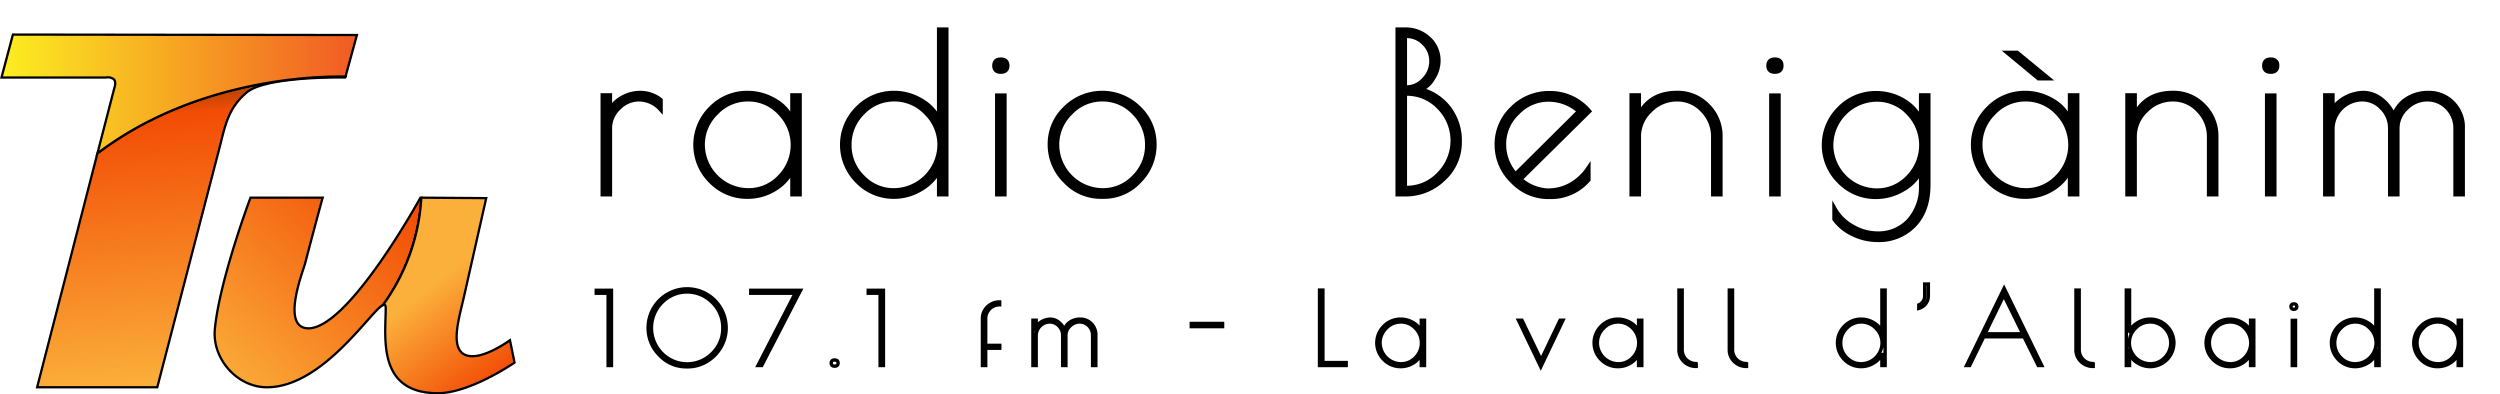 <svg id="Capa_1" data-name="Capa 1" xmlns="http://www.w3.org/2000/svg" xmlns:xlink="http://www.w3.org/1999/xlink" viewBox="0 0 547.208 86.317">
  <defs>
    <style>
      .cls-1, .cls-2, .cls-3, .cls-4, .cls-6, .cls-7 {
        stroke: #000;
        stroke-miterlimit: 10;
      }

      .cls-1, .cls-2, .cls-3, .cls-4 {
        stroke-width: 0.5px;
      }

      .cls-1 {
        fill: url(#Degradado_sin_nombre);
      }

      .cls-2 {
        fill: url(#Degradado_sin_nombre_2);
      }

      .cls-3 {
        fill: url(#Degradado_sin_nombre_3);
      }

      .cls-4 {
        fill: url(#Degradado_sin_nombre_4);
      }

      .cls-5 {
        isolation: isolate;
      }

      .cls-6 {
        fill: none;
        stroke-width: 0.75px;
      }
    </style>
    <linearGradient id="Degradado_sin_nombre" data-name="Degradado sin nombre" x1="45.226" y1="435.586" x2="50.096" y2="500.527" gradientTransform="translate(-6.033 -415.417)" gradientUnits="userSpaceOnUse">
      <stop offset="0" stop-color="#ab4300"/>
      <stop offset="0.083" stop-color="#f24c05"/>
      <stop offset="1" stop-color="#fbb03b"/>
    </linearGradient>
    <linearGradient id="Degradado_sin_nombre_2" data-name="Degradado sin nombre 2" x1="6.033" y1="436.817" x2="83.833" y2="436.817" gradientTransform="translate(-6.033 -415.417)" gradientUnits="userSpaceOnUse">
      <stop offset="0" stop-color="#fcee21"/>
      <stop offset="1" stop-color="#f15a24"/>
    </linearGradient>
    <linearGradient id="Degradado_sin_nombre_3" data-name="Degradado sin nombre 3" x1="92.522" y1="451.3" x2="50.772" y2="498.966" gradientTransform="translate(-6.033 -415.417)" gradientUnits="userSpaceOnUse">
      <stop offset="0" stop-color="red"/>
      <stop offset="0.083" stop-color="#f24c05"/>
      <stop offset="1" stop-color="#fbb03b"/>
    </linearGradient>
    <linearGradient id="Degradado_sin_nombre_4" data-name="Degradado sin nombre 4" x1="117.975" y1="499.549" x2="101.391" y2="477.965" xlink:href="#Degradado_sin_nombre"/>
  </defs>
  <title>logo 3</title>
  <path class="cls-1" d="M21,34.4,7.8,85.6H34.1L48,32.1c1.1-4.6,2-7.8,5.5-10.9,4.2-3.8,21.7-3.4,21.7-3.4l.1-.2C70.8,17.4,43.3,17.4,21,34.4Z" transform="translate(0.325 -0.833)"/>
  <path class="cls-2" d="M2.5,8.4,0,17.8H22.9a2.09,2.09,0,0,1,1.7.4c.6.6.1,1.9.1,1.9L21,34.4C43.3,17.5,70.7,17.5,75.3,17.6l2.5-9.1Z" transform="translate(0.325 -0.833)"/>
  <path d="M65,84.6" transform="translate(0.325 -0.833)"/>
  <path class="cls-3" d="M91.7,44.1S76.2,72.4,67.3,72.7c-6.1.1-1.6-11.7-.9-14,2.7-10.3,3.9-14.6,3.9-14.6H54.5s-6.8,18.1-7.8,28.8c-.6,6.5,4.9,12.7,11.4,12.7,12.2,0,22.8-16.8,25.4-18a44.364,44.364,0,0,0,8.4-23.5Z" transform="translate(0.325 -0.833)"/>
  <path class="cls-4" d="M111.3,75.3s-4.8,3.5-8.2,3.5c-5.6,0-3-8-1.9-12.9l4.9-21.7-14.2-.1a44.066,44.066,0,0,1-8.4,23.5c.4-.2.6,0,.6.7,0,6.2-2,18.6,11.4,18.6,7.1,0,16.8-6.7,16.8-6.7Z" transform="translate(0.325 -0.833)"/>
  <g class="cls-5">
    <path class="cls-6" d="M132.789,80.833V65.015h-2.6v-.638h3.322V80.833Z" transform="translate(0.325 -0.833)"/>
    <path class="cls-6" d="M150.234,81.119h-.33a7.92,7.92,0,0,1-5.885-2.552,8.333,8.333,0,0,1-2.475-6,8.536,8.536,0,0,1,17.072.055,8.27,8.27,0,0,1-1.122,4.18,8.619,8.619,0,0,1-3.069,3.136A7.966,7.966,0,0,1,150.234,81.119Zm7.656-8.5a7.631,7.631,0,0,0-2.3-5.566,7.718,7.718,0,0,0-11.033,0,7.9,7.9,0,0,0,0,11.121,7.74,7.74,0,0,0,11.033,0A7.592,7.592,0,0,0,157.891,72.616Z" transform="translate(0.325 -0.833)"/>
    <path class="cls-6" d="M164.007,64.377H174.9L166.4,80.833h-.814l8.162-15.818h-9.746Z" transform="translate(0.325 -0.833)"/>
    <path class="cls-6" d="M182.365,80.987q-.759,0-.759-.683t.759-.682q.76,0,.759.682T182.365,80.987Z" transform="translate(0.325 -0.833)"/>
    <path class="cls-6" d="M192.32,80.833V65.015h-2.6v-.638h3.321V80.833Z" transform="translate(0.325 -0.833)"/>
    <path class="cls-6" d="M218.478,66.929v.616a3.024,3.024,0,0,0-3.058,3.1v5.785h3.08v.616h-3.08v3.784h-.7V70.647a3.526,3.526,0,0,1,1.1-2.674A3.727,3.727,0,0,1,218.478,66.929Z" transform="translate(0.325 -0.833)"/>
    <path class="cls-6" d="M233.889,71.329a3.939,3.939,0,0,1,2.277-.638,3.3,3.3,0,0,1,2.354.968,3.451,3.451,0,0,1,1.012,2.618v6.556h-.7V74.277a2.9,2.9,0,0,0-.837-2.123,2.727,2.727,0,0,0-2.013-.848,2.931,2.931,0,0,0-2.09.88,2.762,2.762,0,0,0-.913,2.047v6.6h-.7v-6.6a2.869,2.869,0,0,0-.836-2.058,2.705,2.705,0,0,0-2.023-.869,3.007,3.007,0,0,0-2.948,2.927v6.6h-.7v-9.9h.7v1.387a3.982,3.982,0,0,1,3.113-1.628,2.933,2.933,0,0,1,1.793.648,3.753,3.753,0,0,1,1.254,1.684A3.13,3.13,0,0,1,233.889,71.329Z" transform="translate(0.325 -0.833)"/>
    <path class="cls-6" d="M267.273,72.319h-6.842v-.683h6.842Z" transform="translate(0.325 -0.833)"/>
    <path class="cls-6" d="M289.229,64.333V80.2h5.1v.638H288.5v-16.5Z" transform="translate(0.325 -0.833)"/>
    <path class="cls-6" d="M311.471,70.933v9.9h-.7V78.369a4.624,4.624,0,0,1-1.848,1.979,5.115,5.115,0,0,1-2.641.727,5.056,5.056,0,0,1-3.7-1.529,5.126,5.126,0,0,1,0-7.326,5.059,5.059,0,0,1,3.7-1.528,5.286,5.286,0,0,1,2.7.748,4.054,4.054,0,0,1,1.793,1.979V70.933Zm-9.724,4.973a4.619,4.619,0,0,0,4.564,4.554,4.282,4.282,0,0,0,3.179-1.353,4.568,4.568,0,0,0-.011-6.436,4.289,4.289,0,0,0-3.179-1.364,4.345,4.345,0,0,0-3.2,1.375A4.448,4.448,0,0,0,301.747,75.905Z" transform="translate(0.325 -0.833)"/>
    <path class="cls-6" d="M341.148,70.933h.638l-4.862,10.187L332.04,70.933h.77l4.181,8.69Z" transform="translate(0.325 -0.833)"/>
    <path class="cls-6" d="M359.034,70.933v9.9h-.7V78.369a4.624,4.624,0,0,1-1.848,1.979,5.115,5.115,0,0,1-2.641.727,5.056,5.056,0,0,1-3.7-1.529,5.126,5.126,0,0,1,0-7.326,5.059,5.059,0,0,1,3.7-1.528,5.286,5.286,0,0,1,2.7.748,4.054,4.054,0,0,1,1.793,1.979V70.933Zm-9.724,4.973a4.619,4.619,0,0,0,4.564,4.554,4.282,4.282,0,0,0,3.179-1.353,4.568,4.568,0,0,0-.011-6.436,4.289,4.289,0,0,0-3.179-1.364,4.345,4.345,0,0,0-3.2,1.375A4.448,4.448,0,0,0,349.311,75.905Z" transform="translate(0.325 -0.833)"/>
    <path class="cls-6" d="M370.936,80.415v.616a3.727,3.727,0,0,1-2.662-1.045,3.524,3.524,0,0,1-1.1-2.673V64.333h.7v12.98a3.024,3.024,0,0,0,3.058,3.1Z" transform="translate(0.325 -0.833)"/>
    <path class="cls-6" d="M381.957,80.415v.616a3.725,3.725,0,0,1-2.662-1.045,3.524,3.524,0,0,1-1.1-2.673V64.333h.7v12.98a3.024,3.024,0,0,0,3.058,3.1Z" transform="translate(0.325 -0.833)"/>
    <path class="cls-6" d="M412.295,64.333v16.5h-.7v-2.4a4.878,4.878,0,0,1-1.914,1.926,5.137,5.137,0,0,1-2.574.715,5.048,5.048,0,0,1-3.707-1.529,5.152,5.152,0,0,1,0-7.326,5.051,5.051,0,0,1,3.707-1.528,5.208,5.208,0,0,1,2.629.726,4.505,4.505,0,0,1,1.859,1.936v-9.02ZM402.57,75.894a4.445,4.445,0,0,0,1.32,3.213,4.282,4.282,0,0,0,3.179,1.353,4.621,4.621,0,0,0,4.565-4.554,4.449,4.449,0,0,0-1.354-3.224,4.342,4.342,0,0,0-3.2-1.375,4.29,4.29,0,0,0-3.18,1.364A4.462,4.462,0,0,0,402.57,75.894Z" transform="translate(0.325 -0.833)"/>
    <path class="cls-6" d="M420.962,65.543v-2.53h.792v2.53a2.805,2.805,0,0,1-.571,1.771,2.947,2.947,0,0,1-1.519,1.022v-.77A2.066,2.066,0,0,0,420.962,65.543Z" transform="translate(0.325 -0.833)"/>
    <path class="cls-6" d="M438.342,63.937l8.25,16.9h-.77L442.7,74.541h-8.822l-3.08,6.292h-.682Zm-.065,1.519L434.162,73.9h8.272Z" transform="translate(0.325 -0.833)"/>
    <path class="cls-6" d="M457.834,80.415v.616a3.725,3.725,0,0,1-2.662-1.045,3.524,3.524,0,0,1-1.1-2.673V64.333h.7v12.98a3.024,3.024,0,0,0,3.058,3.1Z" transform="translate(0.325 -0.833)"/>
    <path class="cls-6" d="M465.094,80.833v-16.5h.7v9.02a4.5,4.5,0,0,1,1.858-1.936,5.208,5.208,0,0,1,2.629-.726,5.051,5.051,0,0,1,3.707,1.528,5.192,5.192,0,0,1-3.707,8.855,5.134,5.134,0,0,1-2.573-.715,4.865,4.865,0,0,1-1.914-1.926v2.4Zm.66-4.928a4.619,4.619,0,0,0,4.564,4.554,4.282,4.282,0,0,0,3.179-1.353,4.568,4.568,0,0,0-.011-6.436,4.289,4.289,0,0,0-3.179-1.364,4.345,4.345,0,0,0-3.2,1.375A4.448,4.448,0,0,0,465.754,75.905Z" transform="translate(0.325 -0.833)"/>
    <path class="cls-6" d="M492.989,70.933v9.9h-.7V78.369a4.63,4.63,0,0,1-1.848,1.979,5.115,5.115,0,0,1-2.641.727,5.06,5.06,0,0,1-3.7-1.529,5.126,5.126,0,0,1,0-7.326,5.063,5.063,0,0,1,3.7-1.528,5.286,5.286,0,0,1,2.7.748,4.059,4.059,0,0,1,1.793,1.979V70.933Zm-9.725,4.973a4.621,4.621,0,0,0,4.565,4.554,4.282,4.282,0,0,0,3.179-1.353A4.568,4.568,0,0,0,491,72.671a4.289,4.289,0,0,0-3.179-1.364,4.343,4.343,0,0,0-3.2,1.375A4.449,4.449,0,0,0,483.265,75.905Z" transform="translate(0.325 -0.833)"/>
    <path class="cls-6" d="M501.768,68.535q-.639,0-.638-.594t.638-.595q.637,0,.638.595T501.768,68.535Zm.352,2.42v9.878h-.7V70.955Z" transform="translate(0.325 -0.833)"/>
    <path class="cls-6" d="M520.423,64.333v16.5h-.7v-2.4A4.878,4.878,0,0,1,517.8,80.36a5.137,5.137,0,0,1-2.574.715,5.048,5.048,0,0,1-3.707-1.529,5.152,5.152,0,0,1,0-7.326,5.051,5.051,0,0,1,3.707-1.528,5.208,5.208,0,0,1,2.629.726,4.505,4.505,0,0,1,1.859,1.936v-9.02ZM510.7,75.894a4.445,4.445,0,0,0,1.32,3.213,4.282,4.282,0,0,0,3.179,1.353,4.621,4.621,0,0,0,4.565-4.554,4.449,4.449,0,0,0-1.354-3.224,4.342,4.342,0,0,0-3.2-1.375,4.29,4.29,0,0,0-3.18,1.364A4.462,4.462,0,0,0,510.7,75.894Z" transform="translate(0.325 -0.833)"/>
    <path class="cls-6" d="M538.441,70.933v9.9h-.7V78.369a4.63,4.63,0,0,1-1.848,1.979,5.115,5.115,0,0,1-2.641.727,5.06,5.06,0,0,1-3.7-1.529,5.126,5.126,0,0,1,0-7.326,5.063,5.063,0,0,1,3.7-1.528,5.286,5.286,0,0,1,2.7.748,4.059,4.059,0,0,1,1.793,1.979V70.933Zm-9.725,4.973a4.621,4.621,0,0,0,4.565,4.554,4.282,4.282,0,0,0,3.179-1.353,4.568,4.568,0,0,0-.011-6.436,4.289,4.289,0,0,0-3.179-1.364,4.343,4.343,0,0,0-3.2,1.375A4.449,4.449,0,0,0,528.717,75.905Z" transform="translate(0.325 -0.833)"/>
  </g>
  <g>
    <path class="cls-7" d="M139.59,22.549a6.2,6.2,0,0,0-4.488,1.92,6.086,6.086,0,0,0-1.944,4.464v14.4h-1.536v-21.6h1.536v3.216a6.78,6.78,0,0,1,2.688-2.688,8,8,0,0,1,4.08-1.056,7.134,7.134,0,0,1,4.32,1.536v1.92A6.47,6.47,0,0,0,139.59,22.549Z" transform="translate(0.325 -0.833)"/>
    <path class="cls-7" d="M174.677,21.733v21.6h-1.535V37.957a10.1,10.1,0,0,1-4.033,4.32,11.159,11.159,0,0,1-5.76,1.584,11.035,11.035,0,0,1-8.064-3.336,11.186,11.186,0,0,1,0-15.984,11.039,11.039,0,0,1,8.064-3.336,11.549,11.549,0,0,1,5.881,1.632,8.869,8.869,0,0,1,3.912,4.32V21.733ZM153.461,32.581a10.083,10.083,0,0,0,9.96,9.936,9.34,9.34,0,0,0,6.936-2.952,9.965,9.965,0,0,0-.023-14.04,9.357,9.357,0,0,0-6.936-2.976,9.472,9.472,0,0,0-6.984,3A9.7,9.7,0,0,0,153.461,32.581Z" transform="translate(0.325 -0.833)"/>
    <path class="cls-7" d="M206.789,7.333v36h-1.535V38.1a10.644,10.644,0,0,1-4.177,4.2,11.206,11.206,0,0,1-5.616,1.56,11.012,11.012,0,0,1-8.088-3.336,11.24,11.24,0,0,1,0-15.984,11.016,11.016,0,0,1,8.088-3.336,11.371,11.371,0,0,1,5.736,1.584,9.819,9.819,0,0,1,4.057,4.224V7.333ZM185.573,32.557a9.693,9.693,0,0,0,2.88,7.008,9.339,9.339,0,0,0,6.937,2.952,10.082,10.082,0,0,0,9.96-9.936,9.708,9.708,0,0,0-2.952-7.032,9.475,9.475,0,0,0-6.984-3,9.354,9.354,0,0,0-6.936,2.976A9.733,9.733,0,0,0,185.573,32.557Z" transform="translate(0.325 -0.833)"/>
    <path class="cls-7" d="M218.741,16.5q-1.393,0-1.393-1.3t1.393-1.3q1.392,0,1.392,1.3T218.741,16.5Zm.768,5.28V43.333h-1.536V21.781Z" transform="translate(0.325 -0.833)"/>
    <path class="cls-7" d="M232.8,40.429a11.152,11.152,0,0,1-3.312-7.992,10.757,10.757,0,0,1,3.36-7.9,11.444,11.444,0,0,1,16.152,0,10.823,10.823,0,0,1,3.336,7.92,11.184,11.184,0,0,1-3.265,7.992,10.557,10.557,0,0,1-7.92,3.408h-.432A10.622,10.622,0,0,1,232.8,40.429Zm18-7.872a9.736,9.736,0,0,0-2.9-7.032,9.356,9.356,0,0,0-6.936-2.976,9.475,9.475,0,0,0-6.984,3,9.708,9.708,0,0,0-2.952,7.032,10.082,10.082,0,0,0,9.96,9.936,9.34,9.34,0,0,0,6.937-2.952A9.692,9.692,0,0,0,250.8,32.557Z" transform="translate(0.325 -0.833)"/>
    <path class="cls-7" d="M305.618,7.333h1.536a7.436,7.436,0,0,1,5.232,1.944,6.456,6.456,0,0,1,2.112,4.968,7.036,7.036,0,0,1-1.177,3.72,5.591,5.591,0,0,1-2.76,2.472,11.171,11.171,0,0,1,6.145,3.936,11.7,11.7,0,0,1,2.447,7.608,10.724,10.724,0,0,1-3.5,7.968,11.78,11.78,0,0,1-8.5,3.384h-1.536Zm1.536,1.344V20h.384a5.109,5.109,0,0,0,3.816-1.752,5.7,5.7,0,0,0,1.656-4.032,5.342,5.342,0,0,0-1.632-3.912,5.26,5.26,0,0,0-3.841-1.632Zm0,12.624V41.989h.384a9.628,9.628,0,0,0,7.129-3.072,10.371,10.371,0,0,0,.023-14.568,9.641,9.641,0,0,0-7.152-3.048Z" transform="translate(0.325 -0.833)"/>
    <path class="cls-7" d="M339.074,43.909h-.432a10.8,10.8,0,0,1-7.944-3.432,11.032,11.032,0,0,1-3.384-7.992,10.757,10.757,0,0,1,3.36-7.9,11.322,11.322,0,0,1,8.3-3.336,11.064,11.064,0,0,1,8.5,3.936L332.4,40.069a9.744,9.744,0,0,0,6,2.5,10.107,10.107,0,0,0,5.16-1.32,11.346,11.346,0,0,0,3.768-3.528v2.448A10.759,10.759,0,0,1,339.074,43.909Zm-.5-21.312a9.309,9.309,0,0,0-6.768,2.952,9.338,9.338,0,0,0-2.952,6.792,9.832,9.832,0,0,0,2.544,6.72l13.968-13.872A10.051,10.051,0,0,0,338.57,22.6Z" transform="translate(0.325 -0.833)"/>
    <path class="cls-7" d="M358.37,43.333h-1.536v-21.6h1.536V26.1q2.448-4.9,8.352-4.9a9.114,9.114,0,0,1,6.769,2.784,9.3,9.3,0,0,1,2.736,6.768V43.333H374.69V30.757A8.085,8.085,0,0,0,372.362,25a7.5,7.5,0,0,0-5.641-2.448A8.122,8.122,0,0,0,360.89,25a7.774,7.774,0,0,0-2.52,5.76Z" transform="translate(0.325 -0.833)"/>
    <path class="cls-7" d="M388.178,16.5q-1.393,0-1.393-1.3t1.393-1.3q1.392,0,1.392,1.3T388.178,16.5Zm.768,5.28V43.333h-1.536V21.781Z" transform="translate(0.325 -0.833)"/>
    <path class="cls-7" d="M420.193,21.733h1.536V41.317q0,5.569-3.072,8.785a10.645,10.645,0,0,1-8.064,3.216,12.153,12.153,0,0,1-5.328-1.248,10.34,10.34,0,0,1-4.031-3.264V46.6a9.931,9.931,0,0,0,3.912,3.84,10.785,10.785,0,0,0,5.447,1.536,9.072,9.072,0,0,0,6.912-2.856,10.926,10.926,0,0,0,2.688-7.8V38.1a9.784,9.784,0,0,1-4.08,4.224,11.505,11.505,0,0,1-5.761,1.584,11.035,11.035,0,0,1-8.063-3.336,11.184,11.184,0,0,1,0-15.984,11.037,11.037,0,0,1,8.063-3.336,11.506,11.506,0,0,1,5.832,1.56,9.628,9.628,0,0,1,4.009,4.3ZM400.465,32.581a10.081,10.081,0,0,0,9.96,9.984,9.34,9.34,0,0,0,6.937-2.952,10.025,10.025,0,0,0,0-14.064,9.342,9.342,0,0,0-6.937-2.952,10.08,10.08,0,0,0-9.96,9.984Z" transform="translate(0.325 -0.833)"/>
    <path class="cls-7" d="M454.321,21.733v21.6h-1.536V37.957a10.093,10.093,0,0,1-4.032,4.32,11.154,11.154,0,0,1-5.76,1.584,11.035,11.035,0,0,1-8.064-3.336,11.186,11.186,0,0,1,0-15.984,11.039,11.039,0,0,1,8.064-3.336,11.54,11.54,0,0,1,5.88,1.632,8.855,8.855,0,0,1,3.912,4.32V21.733ZM433.105,32.581a10.082,10.082,0,0,0,9.96,9.936A9.34,9.34,0,0,0,450,39.565a9.967,9.967,0,0,0-.023-14.04,9.356,9.356,0,0,0-6.937-2.976,9.474,9.474,0,0,0-6.983,3A9.7,9.7,0,0,0,433.105,32.581Zm6.1-20.16h1.968l6.721,5.52h-2.017Z" transform="translate(0.325 -0.833)"/>
    <path class="cls-7" d="M466.9,43.333H465.36v-21.6H466.9V26.1q2.448-4.9,8.352-4.9a9.114,9.114,0,0,1,6.769,2.784,9.3,9.3,0,0,1,2.736,6.768V43.333h-1.536V30.757A8.085,8.085,0,0,0,480.889,25a7.5,7.5,0,0,0-5.641-2.448A8.122,8.122,0,0,0,469.416,25a7.774,7.774,0,0,0-2.52,5.76Z" transform="translate(0.325 -0.833)"/>
    <path class="cls-7" d="M496.7,16.5q-1.393,0-1.393-1.3t1.393-1.3q1.392,0,1.392,1.3T496.7,16.5Zm.768,5.28V43.333h-1.536V21.781Z" transform="translate(0.325 -0.833)"/>
    <path class="cls-7" d="M526.392,22.6a8.6,8.6,0,0,1,4.968-1.392,7.2,7.2,0,0,1,5.136,2.112,7.534,7.534,0,0,1,2.208,5.712v14.3h-1.536v-14.3a6.328,6.328,0,0,0-1.823-4.632,5.953,5.953,0,0,0-4.393-1.848,6.387,6.387,0,0,0-4.56,1.92,6.018,6.018,0,0,0-1.992,4.464v14.4h-1.536v-14.4a6.259,6.259,0,0,0-1.824-4.488,5.9,5.9,0,0,0-4.416-1.9,6.562,6.562,0,0,0-6.432,6.384v14.4h-1.536v-21.6h1.536v3.024a8.7,8.7,0,0,1,6.792-3.552,6.4,6.4,0,0,1,3.912,1.416,8.169,8.169,0,0,1,2.736,3.672A6.831,6.831,0,0,1,526.392,22.6Z" transform="translate(0.325 -0.833)"/>
  </g>
</svg>
